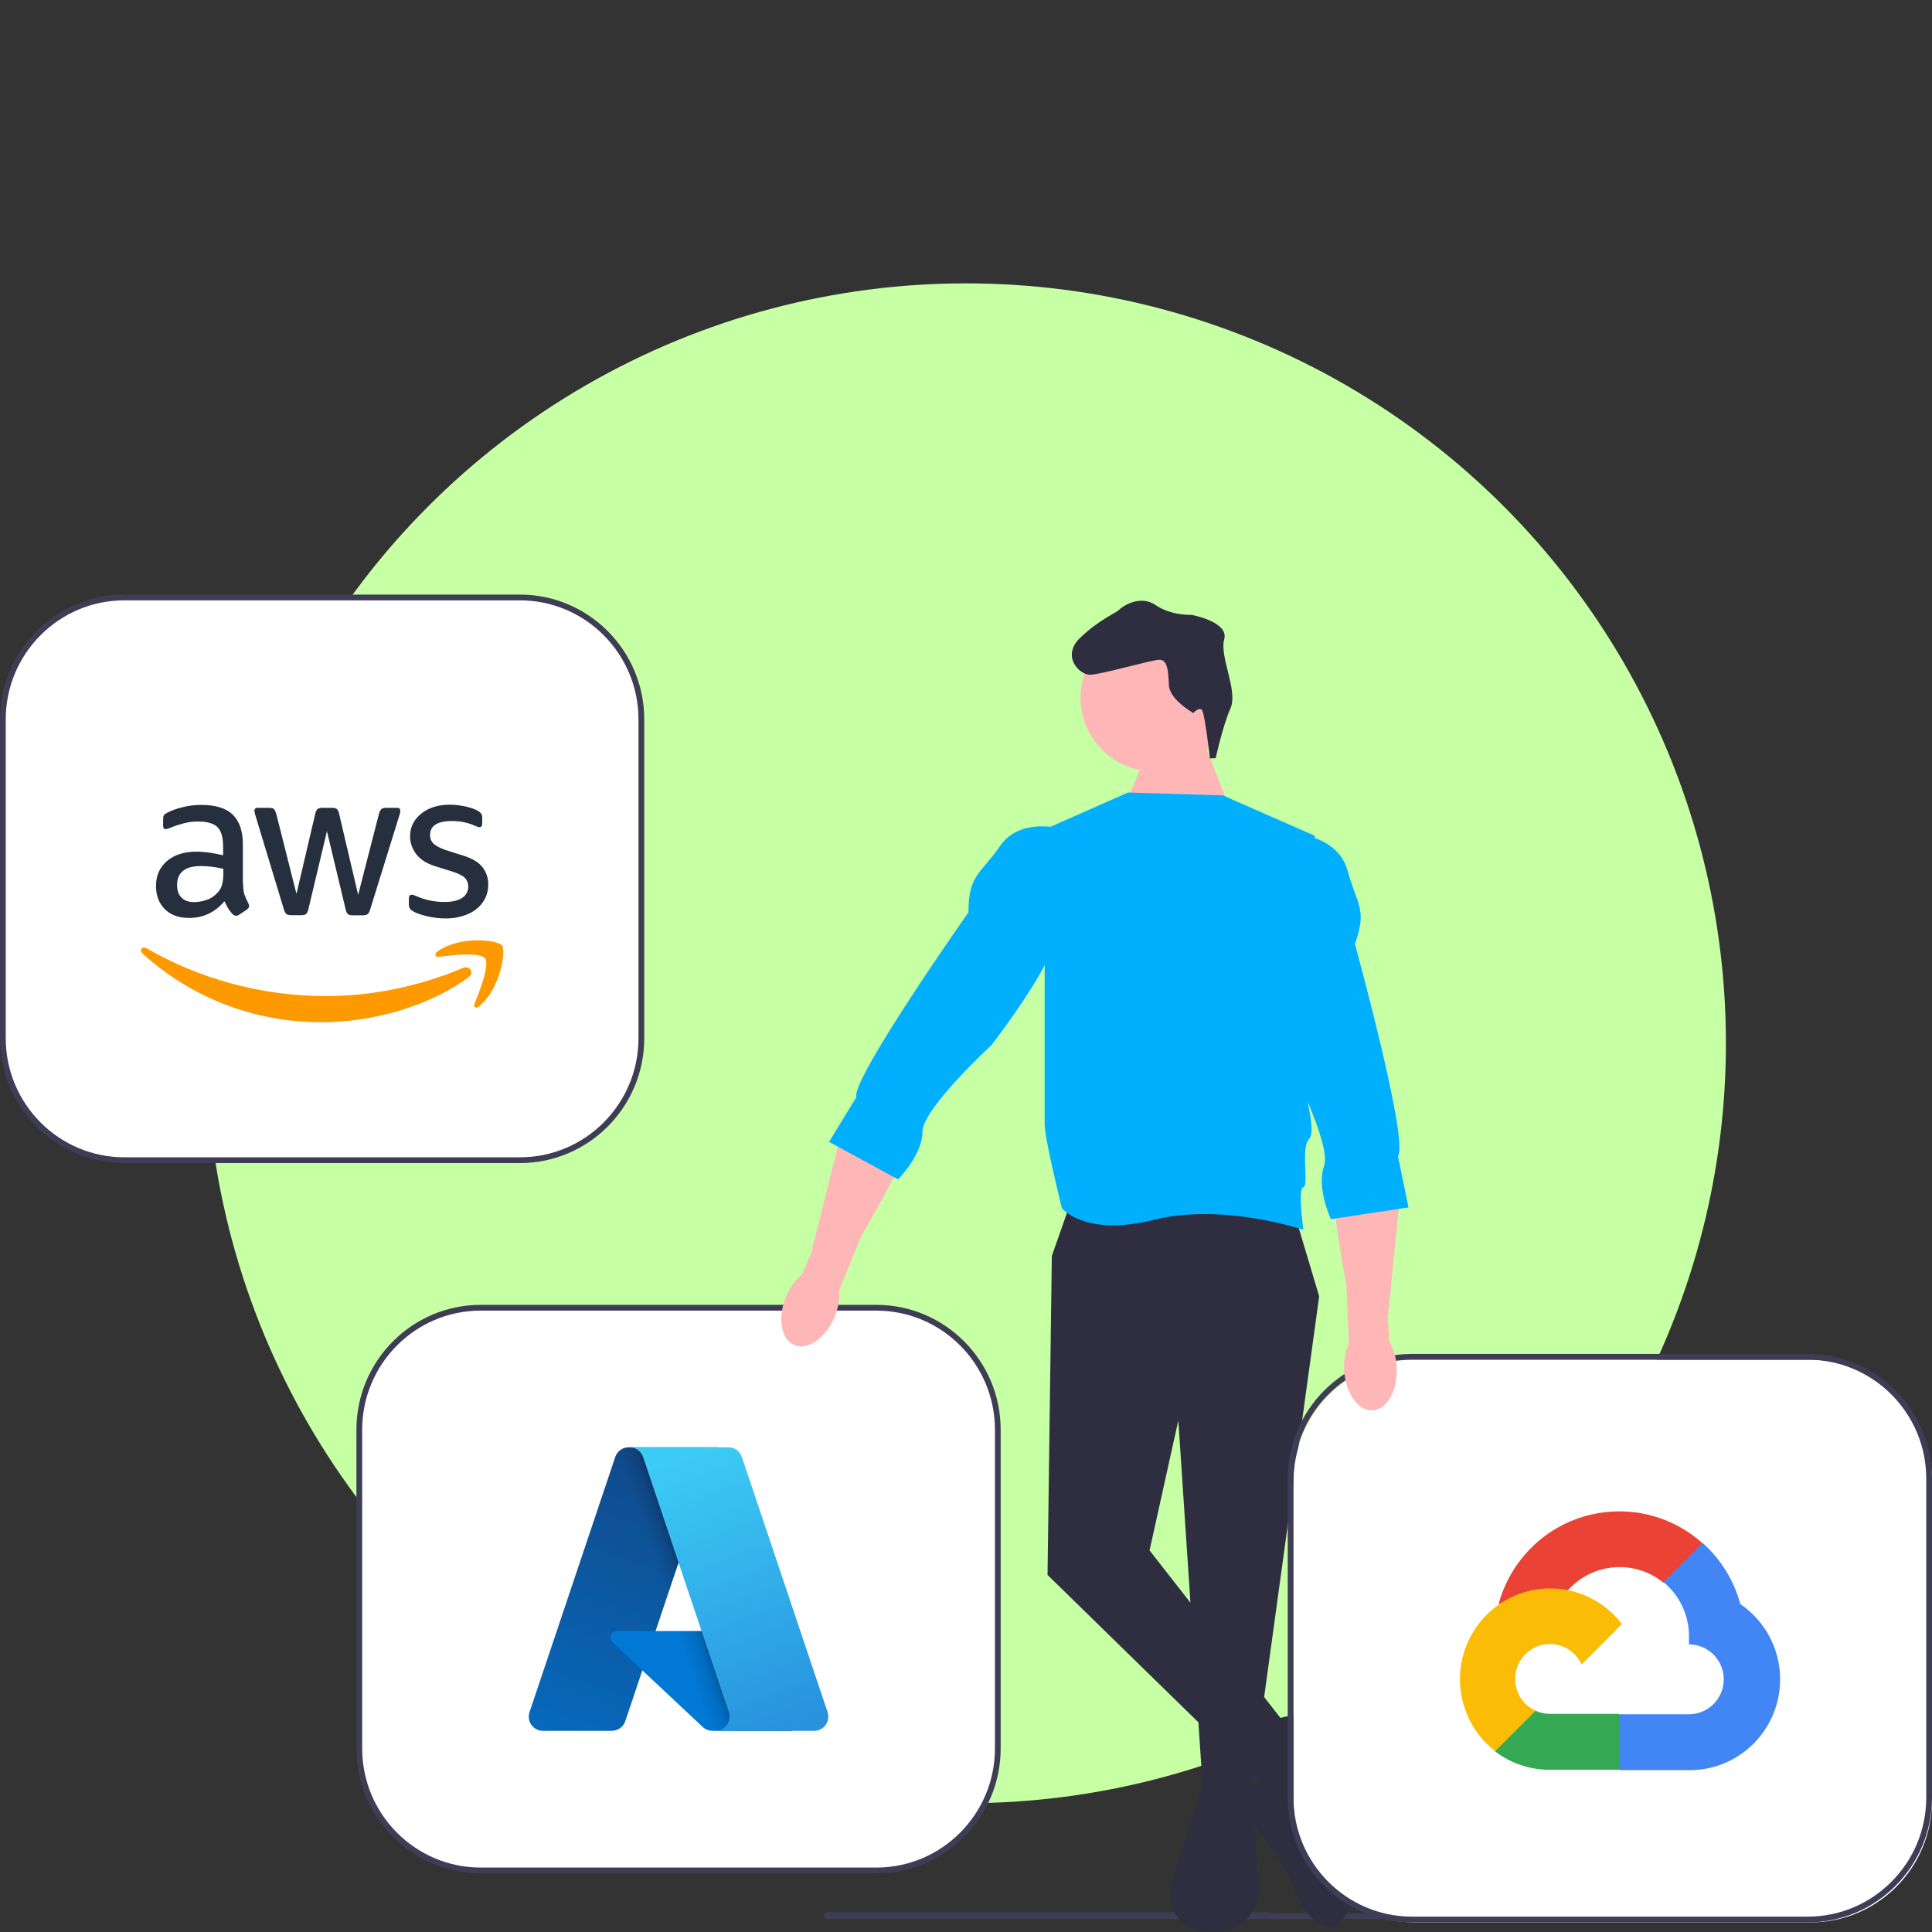 <svg width="75" height="75" viewBox="0 0 75 75" fill="none" xmlns="http://www.w3.org/2000/svg">
<rect x="0" y="0" width="75" height="75" fill="#333333" stroke="none"/>
<g id="Group 223">
<circle id="Ellipse 9" cx="37.5" cy="40.5" r="29.5" fill="#C7FFA5"/>
<g id="undraw_cloud_hosting_7xb1 1" clip-path="url(#clip0_235_254)">
<path id="Vector" d="M31.992 74.363C31.992 74.437 32.051 74.496 32.125 74.496H59.719C59.793 74.496 59.852 74.437 59.852 74.363C59.852 74.327 59.838 74.296 59.816 74.272H49.805C49.592 74.272 49.383 74.257 49.178 74.23H32.125C32.051 74.23 31.992 74.289 31.992 74.363Z" fill="#3F3D56"/>
<g id="Group">
<g id="Group_2">
<path id="Vector_2" d="M18.66 50.766H34.022C36.625 50.766 38.735 52.885 38.735 55.499V67.877C38.735 70.491 36.625 72.61 34.022 72.61H18.66C16.058 72.61 13.948 70.491 13.948 67.877V55.499C13.948 52.885 16.058 50.766 18.66 50.766Z" fill="white"/>
<path id="Vector_3" d="M13.836 67.877V55.499C13.836 52.828 16 50.654 18.66 50.654H34.022C36.682 50.654 38.846 52.828 38.846 55.499V67.877C38.846 70.548 36.682 72.722 34.022 72.722H18.66C16 72.722 13.836 70.548 13.836 67.877ZM18.66 50.878C16.123 50.878 14.06 52.951 14.06 55.499V67.877C14.06 70.425 16.123 72.498 18.66 72.498H34.022C36.559 72.498 38.623 70.425 38.623 67.877V55.499C38.623 52.951 36.559 50.878 34.022 50.878H18.66Z" fill="#3F3D56"/>
</g>
<g id="Group_3">
<path id="Vector_4" d="M24.404 56.185H27.845L24.273 66.816C24.197 67.04 23.988 67.19 23.753 67.19H21.075C20.773 67.19 20.527 66.944 20.527 66.64C20.527 66.58 20.537 66.521 20.556 66.464L23.884 56.56C23.959 56.336 24.168 56.185 24.404 56.185L24.404 56.185Z" fill="url(#paint0_linear_235_254)"/>
<path id="Vector_5" d="M29.404 63.315H23.948C23.808 63.315 23.695 63.429 23.695 63.569C23.695 63.639 23.724 63.707 23.775 63.755L27.281 67.042C27.383 67.137 27.518 67.19 27.657 67.19H30.747L29.404 63.315Z" fill="#0078D4"/>
<path id="Vector_6" d="M24.404 56.186C24.166 56.185 23.954 56.34 23.883 56.568L20.56 66.455C20.458 66.741 20.606 67.056 20.89 67.158C20.95 67.18 21.013 67.191 21.076 67.191H23.823C24.032 67.153 24.204 67.006 24.274 66.805L24.937 64.844L27.303 67.061C27.403 67.144 27.527 67.189 27.656 67.191H30.734L29.384 63.316L25.448 63.316L27.857 56.186L24.404 56.186Z" fill="url(#paint1_linear_235_254)"/>
<path id="Vector_7" d="M28.799 56.56C28.724 56.336 28.515 56.185 28.28 56.185H24.445C24.68 56.186 24.889 56.336 24.964 56.56L28.292 66.464C28.389 66.752 28.235 67.064 27.948 67.162C27.892 67.181 27.832 67.191 27.773 67.191H31.608C31.91 67.191 32.156 66.944 32.155 66.64C32.155 66.58 32.146 66.521 32.127 66.464L28.799 56.56Z" fill="url(#paint2_linear_235_254)"/>
</g>
</g>
<g id="Group_4">
<g id="Group_5">
<path id="Vector_8" d="M4.824 23.194H20.186C22.788 23.194 24.898 25.313 24.898 27.927V40.305C24.898 42.919 22.788 45.038 20.186 45.038H4.824C2.222 45.038 0.112 42.919 0.112 40.305V27.927C0.112 25.313 2.222 23.194 4.824 23.194Z" fill="white"/>
<path id="Vector_9" d="M0 40.305V27.927C0 25.256 2.164 23.082 4.824 23.082H20.186C22.846 23.082 25.01 25.256 25.01 27.927V40.305C25.01 42.976 22.846 45.15 20.186 45.15H4.824C2.164 45.15 0 42.976 0 40.305ZM4.824 23.306C2.287 23.306 0.223 25.379 0.223 27.927V40.305C0.223 42.853 2.287 44.926 4.824 44.926H20.186C22.723 44.926 24.786 42.853 24.786 40.305V27.927C24.786 25.379 22.723 23.306 20.186 23.306L4.824 23.306Z" fill="#3F3D56"/>
</g>
<g id="Group_6">
<path id="Vector_10" d="M9.437 34.306C9.437 34.479 9.456 34.62 9.488 34.724C9.526 34.827 9.573 34.94 9.638 35.062C9.661 35.099 9.671 35.137 9.671 35.17C9.671 35.217 9.643 35.264 9.582 35.311L9.287 35.508C9.245 35.536 9.203 35.55 9.166 35.55C9.119 35.55 9.072 35.527 9.025 35.484C8.96 35.414 8.904 35.339 8.857 35.264C8.81 35.184 8.764 35.095 8.712 34.987C8.347 35.419 7.889 35.635 7.337 35.635C6.944 35.635 6.631 35.522 6.402 35.297C6.173 35.071 6.056 34.77 6.056 34.395C6.056 33.995 6.196 33.671 6.481 33.427C6.767 33.183 7.145 33.061 7.627 33.061C7.786 33.061 7.95 33.075 8.123 33.098C8.296 33.122 8.474 33.159 8.661 33.202V32.859C8.661 32.502 8.586 32.253 8.441 32.107C8.291 31.961 8.039 31.891 7.678 31.891C7.515 31.891 7.346 31.91 7.173 31.952C7 31.994 6.832 32.046 6.668 32.112C6.593 32.145 6.537 32.163 6.505 32.173C6.472 32.182 6.449 32.187 6.43 32.187C6.364 32.187 6.332 32.14 6.332 32.041V31.811C6.332 31.736 6.341 31.68 6.364 31.647C6.388 31.614 6.43 31.581 6.495 31.548C6.659 31.463 6.855 31.393 7.085 31.337C7.314 31.276 7.557 31.247 7.814 31.247C8.371 31.247 8.778 31.374 9.039 31.628C9.297 31.882 9.428 32.267 9.428 32.783V34.306L9.437 34.306ZM7.538 35.02C7.693 35.02 7.852 34.991 8.02 34.935C8.188 34.879 8.338 34.775 8.464 34.634C8.539 34.545 8.595 34.446 8.623 34.334C8.651 34.221 8.67 34.085 8.67 33.925V33.728C8.534 33.695 8.389 33.667 8.24 33.648C8.09 33.629 7.945 33.62 7.8 33.62C7.487 33.62 7.258 33.681 7.103 33.808C6.949 33.934 6.874 34.113 6.874 34.348C6.874 34.569 6.93 34.733 7.047 34.846C7.159 34.963 7.323 35.02 7.538 35.02ZM11.294 35.527C11.209 35.527 11.153 35.513 11.116 35.48C11.079 35.452 11.046 35.386 11.018 35.297L9.919 31.666C9.891 31.572 9.877 31.511 9.877 31.478C9.877 31.402 9.914 31.36 9.989 31.36H10.447C10.536 31.36 10.597 31.374 10.63 31.407C10.667 31.435 10.695 31.501 10.723 31.59L11.509 34.7L12.238 31.59C12.262 31.496 12.29 31.435 12.327 31.407C12.365 31.379 12.43 31.36 12.514 31.36H12.888C12.977 31.36 13.038 31.374 13.075 31.407C13.113 31.435 13.146 31.501 13.164 31.59L13.903 34.738L14.712 31.59C14.74 31.496 14.773 31.435 14.806 31.407C14.843 31.379 14.904 31.36 14.988 31.36H15.423C15.498 31.36 15.54 31.398 15.54 31.478C15.54 31.501 15.535 31.525 15.531 31.553C15.526 31.581 15.517 31.619 15.498 31.67L14.371 35.301C14.343 35.395 14.31 35.456 14.273 35.484C14.235 35.513 14.175 35.532 14.095 35.532H13.693C13.604 35.532 13.543 35.517 13.506 35.484C13.468 35.452 13.436 35.391 13.417 35.297L12.692 32.267L11.972 35.292C11.948 35.386 11.92 35.447 11.883 35.48C11.845 35.513 11.78 35.527 11.696 35.527L11.294 35.527ZM17.303 35.654C17.06 35.654 16.817 35.626 16.583 35.569C16.349 35.513 16.167 35.452 16.045 35.381C15.97 35.339 15.919 35.292 15.9 35.25C15.882 35.207 15.872 35.16 15.872 35.118V34.879C15.872 34.78 15.91 34.733 15.98 34.733C16.008 34.733 16.036 34.738 16.064 34.747C16.092 34.756 16.134 34.775 16.181 34.794C16.34 34.864 16.513 34.921 16.695 34.958C16.882 34.996 17.065 35.015 17.252 35.015C17.546 35.015 17.776 34.963 17.935 34.86C18.094 34.756 18.178 34.606 18.178 34.413C18.178 34.282 18.136 34.174 18.052 34.085C17.967 33.995 17.808 33.916 17.579 33.84L16.901 33.629C16.56 33.521 16.307 33.361 16.153 33.15C15.998 32.943 15.919 32.713 15.919 32.469C15.919 32.272 15.961 32.098 16.045 31.947C16.129 31.797 16.242 31.666 16.382 31.562C16.522 31.454 16.681 31.374 16.868 31.318C17.055 31.262 17.252 31.238 17.458 31.238C17.561 31.238 17.668 31.243 17.771 31.257C17.878 31.271 17.977 31.29 18.075 31.308C18.168 31.332 18.257 31.355 18.341 31.384C18.426 31.412 18.491 31.44 18.538 31.468C18.603 31.506 18.65 31.543 18.678 31.586C18.706 31.623 18.72 31.675 18.72 31.741V31.962C18.72 32.06 18.683 32.112 18.613 32.112C18.575 32.112 18.515 32.093 18.435 32.055C18.168 31.933 17.869 31.872 17.537 31.872C17.27 31.872 17.06 31.915 16.915 32.004C16.77 32.093 16.695 32.229 16.695 32.422C16.695 32.553 16.742 32.666 16.836 32.755C16.929 32.845 17.102 32.934 17.35 33.014L18.014 33.225C18.351 33.333 18.594 33.483 18.739 33.676C18.884 33.869 18.954 34.089 18.954 34.334C18.954 34.536 18.912 34.719 18.832 34.879C18.748 35.038 18.636 35.179 18.491 35.292C18.346 35.409 18.173 35.494 17.972 35.555C17.762 35.621 17.542 35.654 17.303 35.654Z" fill="#252F3E"/>
<g id="Group_7">
<path id="Vector_11" fill-rule="evenodd" clip-rule="evenodd" d="M18.187 37.937C16.648 39.078 14.413 39.684 12.491 39.684C9.797 39.684 7.37 38.683 5.536 37.02C5.391 36.889 5.522 36.711 5.695 36.814C7.678 37.969 10.124 38.669 12.654 38.669C14.361 38.669 16.237 38.312 17.962 37.58C18.22 37.462 18.44 37.749 18.187 37.937Z" fill="#FF9900"/>
<path id="Vector_12" fill-rule="evenodd" clip-rule="evenodd" d="M18.828 37.204C18.631 36.95 17.528 37.082 17.027 37.143C16.878 37.161 16.854 37.03 16.99 36.931C17.869 36.311 19.314 36.49 19.483 36.696C19.651 36.908 19.436 38.359 18.613 39.054C18.486 39.163 18.365 39.106 18.421 38.965C18.608 38.5 19.024 37.453 18.828 37.204Z" fill="#FF9900"/>
</g>
</g>
</g>
<path id="Vector_13" d="M47.807 31.438C47.695 31.325 46.803 28.972 46.803 28.972L44.682 28.86L43.712 31.157L47.807 31.438Z" fill="#FFB6B6"/>
<path id="Vector_14" d="M44.799 29.944C46.375 29.944 47.653 28.66 47.653 27.077C47.653 25.494 46.375 24.211 44.799 24.211C43.222 24.211 41.945 25.494 41.945 27.077C41.945 28.66 43.222 29.944 44.799 29.944Z" fill="#FFB6B6"/>
<path id="Vector_15" d="M50.206 46.961L51.21 50.323L48.532 69.825H46.719L45.742 55.142L44.626 60.186L50.317 67.471L48.867 69.152L40.665 61.139L40.832 48.754L41.502 46.848L50.206 46.961Z" fill="#2F2E41"/>
<path id="Vector_16" d="M47.192 29.432L46.969 29.443C46.969 29.443 46.769 27.658 46.652 27.551C46.535 27.445 46.324 27.68 46.324 27.68C46.324 27.68 45.404 27.164 45.377 26.604C45.35 26.045 45.328 25.597 44.993 25.613C44.659 25.63 42.786 26.171 42.34 26.194C41.895 26.216 41.188 25.465 41.935 24.755C42.682 24.044 43.34 23.788 43.446 23.67C43.552 23.553 44.249 23.069 44.859 23.488C45.468 23.907 46.248 23.868 46.248 23.868C46.248 23.868 47.714 24.132 47.524 24.815C47.334 25.498 48.068 26.808 47.767 27.496C47.465 28.184 47.192 29.432 47.192 29.432Z" fill="#2F2E41"/>
<path id="Vector_17" d="M46.635 69.489L48.644 69.713L48.867 73.412C48.867 73.412 48.755 75.205 46.858 74.981C44.962 74.757 45.519 72.963 45.519 72.963L46.635 69.489Z" fill="#2F2E41"/>
<path id="Vector_18" d="M49.258 66.855C49.258 66.855 50.708 66.182 50.931 66.967L51.378 68.536C51.378 68.536 51.378 70.105 51.489 70.217C51.601 70.329 53.721 73.243 51.824 74.812C51.824 74.812 50.82 74.924 50.262 73.355C49.704 71.786 48.03 70.217 48.03 70.217C48.03 70.217 47.706 69.433 48.258 69.489C48.811 69.545 49.592 68.2 49.369 67.751C49.146 67.303 49.258 66.855 49.258 66.855Z" fill="#2F2E41"/>
<path id="Vector_19" d="M30.834 52.212C30.315 51.992 30.173 51.15 30.517 50.331C30.649 50.001 30.859 49.709 31.127 49.477L31.528 48.553L31.514 48.544L32.667 43.928C32.935 42.855 33.673 41.949 34.687 41.516C35.29 41.259 35.862 41.212 36.029 41.829C36.305 42.853 34.506 46.153 33.422 48.009L32.577 50.091C32.6 50.445 32.538 50.8 32.396 51.126C32.053 51.946 31.353 52.432 30.834 52.212Z" fill="#FFB6B6"/>
<path id="Vector_20" d="M43.79 30.765L47.472 30.877L51.043 32.446L50.485 41.749C50.485 41.749 51.154 43.878 50.82 44.215C50.485 44.551 50.82 46.058 50.596 46.089C50.373 46.12 50.596 47.741 50.596 47.741C50.596 47.741 47.472 46.68 44.794 47.353C42.116 48.025 41.223 46.904 41.223 46.904C41.223 46.904 40.554 44.215 40.554 43.654V32.195L43.79 30.765Z" fill="#00B0FF"/>
<path id="Vector_21" d="M41.167 32.166C41.167 32.166 39.605 31.718 38.824 32.838C38.043 33.959 37.596 33.959 37.596 35.416C37.596 35.416 33.022 41.917 33.245 42.589L32.185 44.327L34.863 45.784C34.863 45.784 35.811 44.831 35.811 43.934C35.811 43.038 38.489 40.572 38.489 40.572C38.489 40.572 40.833 37.546 40.944 36.425C41.056 35.304 41.167 32.166 41.167 32.166Z" fill="#00B0FF"/>
<g id="Group_8">
<g id="Group_9">
<path id="Vector_22" d="M54.926 52.783H70.287C72.89 52.783 75 54.903 75 57.517V69.894C75 72.508 72.89 74.627 70.287 74.627H54.926C52.323 74.627 50.213 72.508 50.213 69.894V57.517C50.213 54.903 52.323 52.783 54.926 52.783Z" fill="white"/>
<path id="Vector_23" d="M49.99 69.782V57.404C49.99 54.733 52.154 52.559 54.814 52.559H70.176C72.836 52.559 75 54.733 75 57.404V69.782C75 72.454 72.836 74.627 70.176 74.627H54.814C52.154 74.627 49.99 72.454 49.99 69.782ZM54.814 52.783C52.277 52.783 50.213 54.856 50.213 57.404V69.782C50.213 72.33 52.277 74.403 54.814 74.403H70.176C72.713 74.403 74.777 72.33 74.777 69.782V57.404C74.777 54.856 72.713 52.783 70.176 52.783H54.814Z" fill="#3F3D56"/>
</g>
<g id="Group_10">
<path id="Vector_24" d="M64.562 61.437H64.941L66.021 60.352L66.074 59.891C64.064 58.109 60.995 58.301 59.22 60.321C58.727 60.882 58.369 61.549 58.174 62.271C58.295 62.222 58.428 62.214 58.553 62.248L60.714 61.89C60.714 61.89 60.824 61.708 60.881 61.719C61.842 60.659 63.46 60.535 64.569 61.437L64.562 61.437Z" fill="#EA4335"/>
<path id="Vector_25" d="M67.56 62.271C67.312 61.353 66.802 60.527 66.093 59.895L64.577 61.418C65.217 61.944 65.582 62.735 65.566 63.566V63.836C66.312 63.836 66.916 64.443 66.916 65.192C66.916 65.94 66.312 66.547 65.566 66.547H62.867L62.598 66.821V68.447L62.867 68.717H65.566C67.505 68.733 69.089 67.166 69.104 65.219C69.113 64.039 68.534 62.932 67.56 62.271Z" fill="#4285F4"/>
<path id="Vector_26" d="M60.164 68.702H62.864V66.532H60.164C59.972 66.532 59.782 66.49 59.607 66.41L59.228 66.528L58.14 67.613L58.045 67.994C58.656 68.457 59.4 68.705 60.164 68.702Z" fill="#34A853"/>
<path id="Vector_27" d="M60.165 61.662C58.226 61.673 56.664 63.261 56.675 65.209C56.682 66.296 57.187 67.32 58.045 67.982L59.611 66.41C58.932 66.102 58.63 65.299 58.937 64.617C59.244 63.934 60.043 63.631 60.722 63.939C61.022 64.075 61.261 64.316 61.397 64.617L62.962 63.044C62.296 62.169 61.261 61.658 60.165 61.662Z" fill="#FBBC05"/>
</g>
</g>
<g id="Group_11">
<path id="Vector_28" d="M53.283 54.748C53.846 54.719 54.264 53.975 54.218 53.087C54.205 52.732 54.106 52.385 53.932 52.076L53.867 51.07L53.884 51.066L54.359 46.331C54.469 45.23 54.081 44.127 53.273 43.374C52.793 42.926 52.271 42.687 51.906 43.211C51.3 44.08 51.877 47.797 52.27 49.912L52.361 52.159C52.219 52.485 52.158 52.84 52.181 53.194C52.227 54.082 52.721 54.778 53.283 54.748Z" fill="#FFB6B6"/>
<path id="Vector_29" d="M50.337 32.37C50.337 32.37 51.958 32.48 52.314 33.801C52.67 35.122 53.09 35.274 52.598 36.644C52.598 36.644 54.705 44.319 54.268 44.875L54.678 46.871L51.666 47.328C51.666 47.328 51.096 46.109 51.399 45.265C51.702 44.422 50.016 41.19 50.016 41.19C50.016 41.19 48.834 37.544 49.108 36.452C49.382 35.36 50.337 32.37 50.337 32.37Z" fill="#00B0FF"/>
</g>
</g>
</g>
<defs>
<linearGradient id="paint0_linear_235_254" x1="25.658" y1="57.001" x2="22.056" y2="67.595" gradientUnits="userSpaceOnUse">
<stop stop-color="#114A8B"/>
<stop offset="1" stop-color="#0669BC"/>
</linearGradient>
<linearGradient id="paint1_linear_235_254" x1="26.774" y1="61.942" x2="25.947" y2="62.221" gradientUnits="userSpaceOnUse">
<stop stop-opacity="0.3"/>
<stop offset="0.071" stop-opacity="0.2"/>
<stop offset="0.321" stop-opacity="0.1"/>
<stop offset="0.623" stop-opacity="0.05"/>
<stop offset="1" stop-opacity="0"/>
</linearGradient>
<linearGradient id="paint2_linear_235_254" x1="26.345" y1="56.682" x2="30.298" y2="67.167" gradientUnits="userSpaceOnUse">
<stop stop-color="#3CCBF4"/>
<stop offset="1" stop-color="#2892DF"/>
</linearGradient>
<clipPath id="clip0_235_254">
<rect width="75" height="75" fill="white"/>
</clipPath>
</defs>
</svg>
